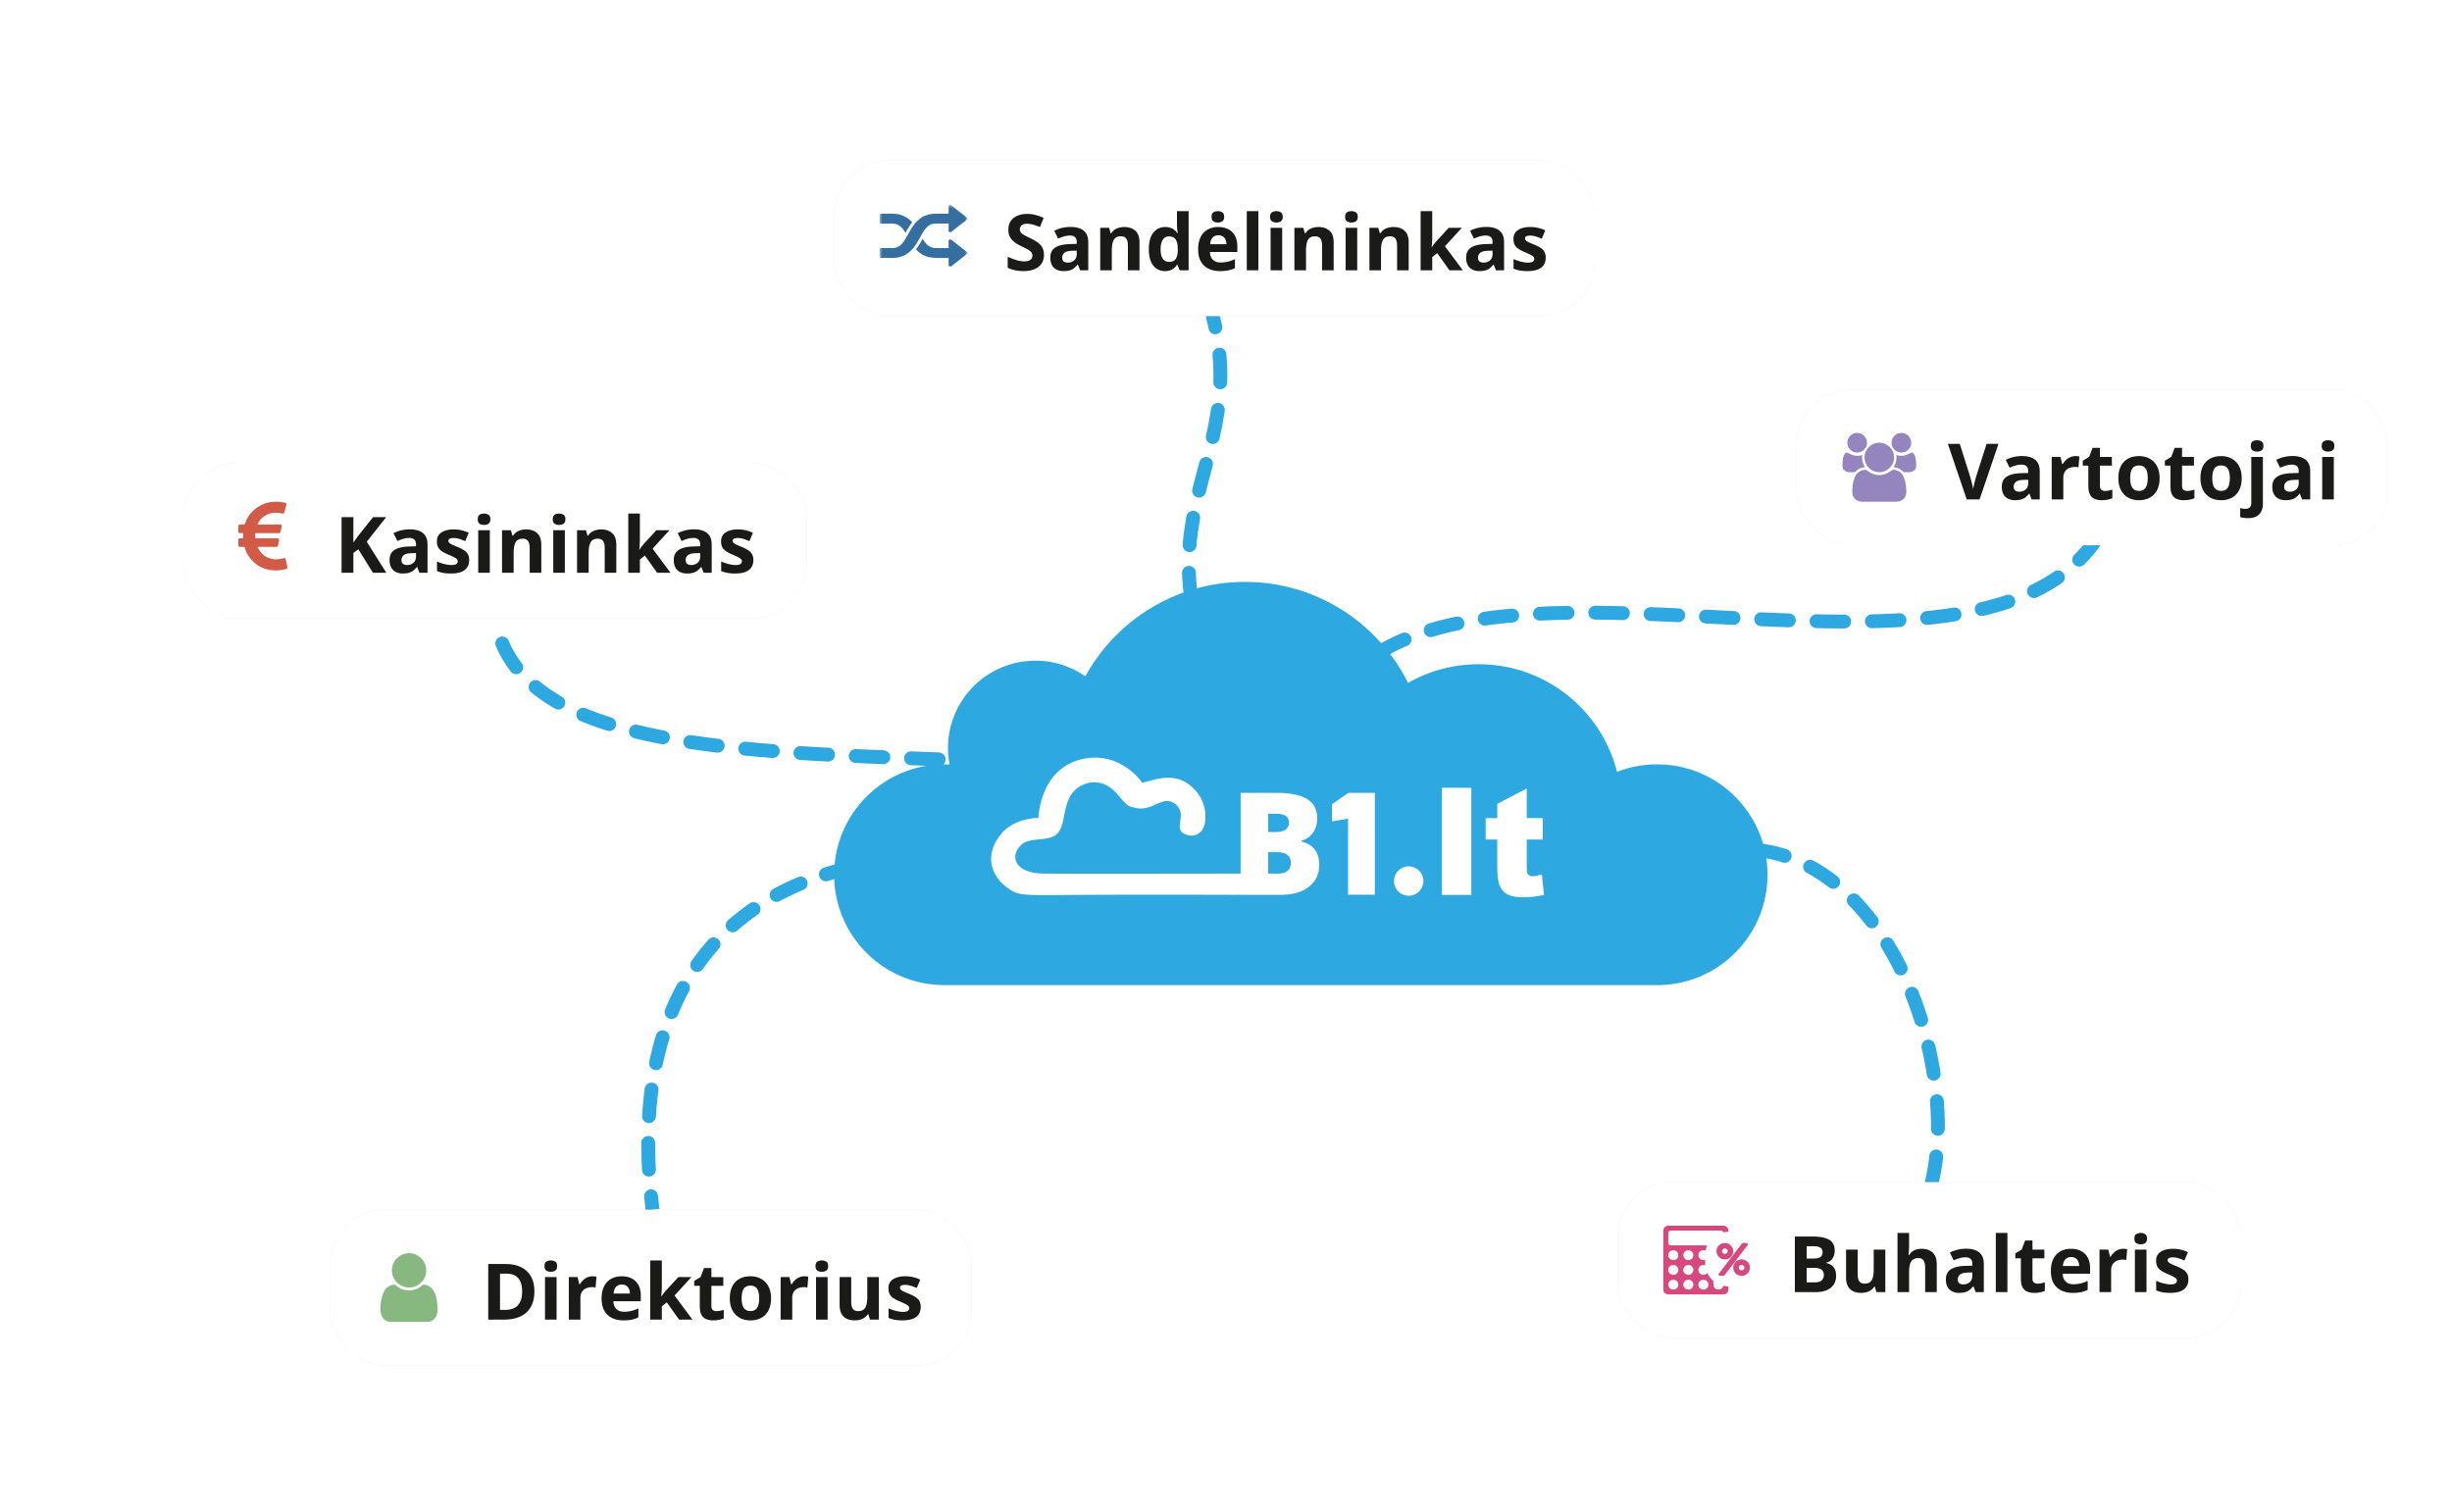 <svg width="535" height="330" fill="none" xmlns="http://www.w3.org/2000/svg"><path d="M280.124 174.5c-41.624-60-6.124-68-15.5-105.5M253 169c-58.299-7.5-138.522 3.5-145-34" stroke="#2DA8E0" stroke-width="3.021" stroke-linecap="round" stroke-dasharray="6.04 6.04"/><path d="M182.606 188.542a1.51 1.51 0 1 1 .788 2.916l-.788-2.916Zm-42.053 72.705a1.51 1.51 0 1 1 3.005-.309l-3.005.309Zm2.552-6.06a1.51 1.51 0 0 1-3.017.164l3.017-.164Zm-3.18-5.749a1.511 1.511 0 0 1 3.022 0h-3.022Zm3.192-5.741a1.51 1.51 0 1 1-3.015-.183l3.015.183Zm-2.455-6.102a1.51 1.51 0 1 1 2.996.39l-2.996-.39Zm3.948-5.252a1.51 1.51 0 1 1-2.957-.62l2.957.62Zm-1.484-6.403a1.51 1.51 0 1 1 2.892.874l-2.892-.874Zm4.795-4.487a1.51 1.51 0 1 1-2.794-1.15l2.794 1.15Zm-.225-6.566a1.51 1.51 0 0 1 2.656 1.44l-2.656-1.44Zm5.633-3.379a1.511 1.511 0 0 1-2.474-1.733l2.474 1.733Zm1.262-6.447a1.511 1.511 0 0 1 2.251 2.015l-2.251-2.015Zm6.268-1.964a1.51 1.51 0 0 1-1.995-2.269l1.995 2.269Zm2.745-5.967a1.512 1.512 0 0 1 1.718 2.486l-1.718-2.486Zm6.556-.476a1.51 1.51 0 0 1-1.436-2.658l1.436 2.658Zm3.97-5.233a1.511 1.511 0 0 1 1.163 2.789l-1.163-2.789Zm6.52.838a1.51 1.51 0 1 1-.907-2.882l.907 2.882Zm-39.761 71.929c-.124-.988-.236-1.968-.336-2.941l3.005-.309c.098.95.207 1.908.328 2.874l-2.997.376Zm-.801-8.837a110.125 110.125 0 0 1-.163-5.913h3.022c0 1.878.052 3.795.158 5.749l-3.017.164Zm.014-11.837c.122-2.018.309-3.991.56-5.919l2.996.39a83.519 83.519 0 0 0-.541 5.712l-3.015-.183Zm1.551-11.791a68.742 68.742 0 0 1 1.473-5.783l2.892.874a65.68 65.68 0 0 0-1.408 5.529l-2.957-.62Zm3.474-11.42a56.327 56.327 0 0 1 2.569-5.416l2.656 1.44a53.515 53.515 0 0 0-2.431 5.126l-2.794-1.15Zm5.728-10.528a50.558 50.558 0 0 1 3.736-4.714l2.251 2.015a47.592 47.592 0 0 0-3.513 4.432l-2.474-1.733Zm8.009-8.947a51.594 51.594 0 0 1 4.74-3.698l1.718 2.486a48.498 48.498 0 0 0-4.463 3.481l-1.995-2.269Zm9.86-6.832a59.533 59.533 0 0 1 5.406-2.575l1.163 2.789a56.47 56.47 0 0 0-5.133 2.444l-1.436-2.658Zm11.019-4.619a71.755 71.755 0 0 1 2.863-.835l.788 2.916c-.931.252-1.846.519-2.744.801l-.907-2.882Z" fill="#2DA8E0"/><path d="M457.5 117.5c-31 46-163.5-19-173.5 52m99.5 16c29.5 3.5 44 47.5 38 72.5" stroke="#2DA8E0" stroke-width="3.021" stroke-linecap="round" stroke-dasharray="6.04 6.04"/><g filter="url(#banner_darbo_sritys_lt_fr__a)"><rect x="353" y="258" width="136" height="34" rx="12" fill="#474747" fill-opacity=".13"/></g><rect x="353" y="258" width="136" height="34" rx="12" fill="#fff"/><path d="m377.112 275.019.002 6.426a1.057 1.057 0 0 1-.221.638 1.096 1.096 0 0 1-.72.414 24206.445 24206.445 0 0 0-12.174.003 1.045 1.045 0 0 1-.756-.307 1.062 1.062 0 0 1-.333-.799v-12.772a1.134 1.134 0 0 1 .315-.79.937.937 0 0 1 .4-.256c.145-.05.297-.075.45-.076h11.891a1.2 1.2 0 0 1 .524.113c.274.129.455.342.569.612.04.105.058.217.053.329v6.465Zm-7.094-6.444h-5.359c-.054 0-.108-.004-.161 0a.511.511 0 0 0-.4.23.586.586 0 0 0-.094.337c.005.668.002 1.336.002 2.003a1.406 1.406 0 0 0 0 .159.499.499 0 0 0 .221.38.717.717 0 0 0 .416.112c2.818-.001 5.635-.001 8.453 0h2.305a.65.65 0 0 0 .311-.063c.166-.086.302-.199.307-.405.002-.086.017-.171.017-.257v-1.824a1.558 1.558 0 0 0-.021-.237.563.563 0 0 0-.438-.434 1.576 1.576 0 0 0-.182-.002l-5.377.001Zm3.827 10.188c0 .489-.003.978 0 1.466 0 .231.016.455.145.667.224.366.543.552.978.537a1.013 1.013 0 0 0 .854-.439.942.942 0 0 0 .189-.411c.016-.118.024-.237.024-.355.002-.984.002-1.968 0-2.952a1.434 1.434 0 0 0-.042-.391 1.07 1.07 0 0 0-.244-.448 1.103 1.103 0 0 0-.427-.288c-.201-.08-.411-.071-.615-.044a.916.916 0 0 0-.4.174 1.087 1.087 0 0 0-.439.661 1.623 1.623 0 0 0-.023.355c-.002.491 0 .98 0 1.468Zm-8.733-5.896c-.597-.053-1.133.534-1.111 1.059.004.271.106.532.289.735.213.238.498.318.801.362.288-.041.568-.103.777-.324.204-.204.321-.477.328-.763.012-.575-.559-1.109-1.084-1.069Zm2.176 1.022c-.004.448.188.741.521.963.169.113.367.118.552.17.019.004.04.004.06 0 .098-.021.197-.036.295-.065.22-.065.41-.202.54-.388.231-.322.279-.659.143-1.025a1.06 1.06 0 0 0-.273-.383c-.272-.267-.606-.343-.964-.282-.348.06-.603.272-.769.579a.784.784 0 0 0-.105.431Zm4.348-1.023c-.593-.042-1.114.572-1.062 1.033-.029.343.119.604.365.838.211.198.47.236.732.284.18-.047.372-.052.536-.155.16-.096.294-.228.391-.386.095-.161.165-.34.158-.522-.011-.293-.094-.566-.326-.78a1.08 1.08 0 0 0-.794-.312Zm-6.542 3.229c-.572-.058-1.115.503-1.092 1.045.008.189.037.367.133.527.083.144.196.268.331.366.19.133.408.159.62.211.166-.051.348-.038.503-.124a1.132 1.132 0 0 0 .606-.958c.015-.55-.518-1.129-1.101-1.067Zm3.28 5.343a1.073 1.073 0 0 0 1.099-1.056 1.06 1.06 0 0 0-1.094-1.081 1.08 1.08 0 0 0-1.096 1.034 1.082 1.082 0 0 0 1.091 1.103Zm5.476-7.509a.992.992 0 0 0 .285.728c.218.236.496.323.8.366.275-.042.541-.1.748-.303a1.06 1.06 0 0 0 .098-1.473 1.1 1.1 0 0 0-.697-.378c-.74-.083-1.24.48-1.234 1.06Zm-6.558 3.241c-.031.186.048.366.149.537.101.172.26.294.435.4.157.095.338.073.499.135.172-.052.357-.045.519-.139a1.14 1.14 0 0 0 .415-.392c.107-.167.166-.361.168-.559 0-.579-.525-1.108-1.088-1.058-.62-.054-1.153.539-1.097 1.076Zm-2.199 4.268c.656.022 1.105-.567 1.101-1.051a1.07 1.07 0 0 0-1.106-1.086 1.067 1.067 0 0 0-1.087 1.06 1.083 1.083 0 0 0 1.092 1.077Zm6.565 0a1.064 1.064 0 0 0 1.096-1.075c-.013-.604-.467-1.057-1.096-1.06-.643-.003-1.153.53-1.083 1.139-.015.441.422 1.01 1.083.994v.002Zm0-5.342c-.624-.045-1.138.552-1.083 1.047-.023.213.045.401.157.579.086.125.194.235.318.324.175.14.394.148.6.198.287-.041.562-.106.777-.323a1.055 1.055 0 0 0 .327-.779 1.012 1.012 0 0 0-.379-.794 1 1 0 0 0-.718-.254l.001.002Z" fill="#D6487E"/><path d="M372.048 273.87a5.021 5.021 0 1 1 10.043 0v1.837a5.021 5.021 0 0 1-10.043 0v-1.837Z" fill="#fff"/><path d="M375.662 278.43h-.394a.293.293 0 0 1-.274-.19.264.264 0 0 1 .038-.268c.078-.107.164-.208.244-.313.099-.128.195-.257.293-.386l.253-.333c.106-.14.211-.281.319-.421l.324-.419.306-.402.322-.419.24-.316.256-.331.233-.306.328-.43.307-.402.314-.411.249-.324.262-.339.227-.298.253-.333c.082-.108.162-.218.246-.324a.991.991 0 0 1 .123-.128.226.226 0 0 1 .153-.056c.258 0 .518-.003.777 0 .15.002.296.144.299.29a.264.264 0 0 1-.049.166l-.147.194-.385.508c-.082.108-.168.214-.251.321l-.226.299-.245.325-.25.322c-.083.107-.169.221-.253.332-.109.143-.215.288-.325.43-.129.169-.262.336-.393.504-.076.099-.15.2-.225.299l-.246.324-.243.314c-.081.105-.163.217-.245.325-.112.149-.225.299-.339.446-.13.169-.264.335-.394.504-.078.101-.151.207-.229.309-.078.103-.162.209-.243.313l-.247.325c-.053.069-.101.145-.16.209a.255.255 0 0 1-.198.091l-.405-.001Zm2.495-5.372v.104a1.36 1.36 0 0 1-.082.472 1.732 1.732 0 0 1-.548.788 1.924 1.924 0 0 1-.368.25 1.549 1.549 0 0 1-.673.178 5.53 5.53 0 0 1-.288 0 1.61 1.61 0 0 1-.693-.189 1.433 1.433 0 0 1-.322-.217l-.103-.084a.365.365 0 0 1-.043-.035 2.257 2.257 0 0 1-.346-.485 1.656 1.656 0 0 1-.138-.403c-.018-.089-.04-.179-.03-.272a1.153 1.153 0 0 0 0-.144 1.573 1.573 0 0 1 .18-.739c.111-.226.269-.425.466-.584a1.71 1.71 0 0 1 .765-.37c.154-.029.309-.058.467-.048.063.005.125.021.187.025a1.668 1.668 0 0 1 .848.34c.154.117.289.256.401.411.144.192.243.413.29.647.028.124.043.253.03.355Zm-1.817-.578c-.282-.033-.632.279-.6.589-.024.319.285.611.606.602.305-.008.597-.227.604-.596a.59.59 0 0 0-.61-.595Zm3.651 5.951h-.101a1.453 1.453 0 0 1-.514-.094 1.59 1.59 0 0 1-.547-.314c-.032-.025-.063-.052-.094-.078a.47.47 0 0 1-.043-.035c-.179-.199-.34-.41-.424-.667a2.368 2.368 0 0 1-.07-.263 1.595 1.595 0 0 1-.022-.317c0-.108-.014-.22.024-.327.032-.269.148-.502.304-.72.074-.103.168-.186.256-.276a1.725 1.725 0 0 1 1.191-.473c.034.002.068 0 .101 0 .269.004.533.069.772.191.21.107.396.252.55.429.195.217.33.481.392.765a2.14 2.14 0 0 1 .046.567c-.034.131-.044.265-.089.395a1.834 1.834 0 0 1-.235.46c-.14.195-.317.362-.521.492a1.703 1.703 0 0 1-.976.265Zm.002-2.373a1.632 1.632 0 0 0-.155.017.622.622 0 0 0-.355.251c-.072.094-.086.207-.108.317a.163.163 0 0 0 .006.054c.004.022.011.043.015.064.035.216.178.347.363.444.104.025.204.052.316.034a.606.606 0 0 0 .485-.374c.036-.08.03-.164.032-.248a.506.506 0 0 0-.176-.39c-.114-.108-.251-.184-.423-.169Z" fill="#D6487E"/><path d="M391.618 269.864h3.777c1.615 0 2.838.227 3.668.681.831.454 1.246 1.251 1.246 2.391 0 .459-.075.874-.225 1.245-.143.37-.354.675-.63.913a2.093 2.093 0 0 1-1.013.465v.083c.404.083.769.226 1.096.431.326.199.586.493.78.88.199.382.299.891.299 1.527 0 .736-.18 1.367-.54 1.893-.36.526-.874.93-1.544 1.212-.664.277-1.455.415-2.374.415h-4.54v-12.136Zm2.573 4.806h1.494c.747 0 1.265-.116 1.552-.348.288-.238.432-.587.432-1.046 0-.465-.172-.797-.515-.996-.337-.205-.874-.307-1.61-.307h-1.353v2.697Zm0 2.042v3.163h1.677c.774 0 1.314-.149 1.618-.448.305-.299.457-.7.457-1.204 0-.299-.067-.562-.199-.788-.133-.227-.357-.404-.673-.532-.31-.127-.738-.191-1.286-.191h-1.594Zm17.166-3.992V282h-1.942l-.341-1.187h-.133a2.55 2.55 0 0 1-.747.772 3.246 3.246 0 0 1-.987.44 4.42 4.42 0 0 1-1.121.141c-.664 0-1.242-.116-1.735-.349a2.59 2.59 0 0 1-1.154-1.104c-.271-.498-.406-1.145-.406-1.942v-6.051h2.531v5.42c0 .664.119 1.165.357 1.503.238.337.617.506 1.137.506.515 0 .919-.116 1.212-.349.294-.238.498-.584.615-1.037.121-.46.182-1.019.182-1.677v-4.366h2.532Zm5.188-3.636v2.631c0 .46-.017.897-.05 1.312-.028.415-.05.708-.066.88h.133c.199-.321.434-.581.705-.781a2.91 2.91 0 0 1 .913-.439 3.878 3.878 0 0 1 1.071-.142c.67 0 1.253.119 1.751.357.498.233.886.601 1.163 1.104.276.498.415 1.146.415 1.943V282h-2.532v-5.42c0-.664-.122-1.165-.365-1.503-.244-.337-.62-.506-1.129-.506s-.911.119-1.204.357c-.293.232-.501.578-.622 1.037-.122.454-.183 1.01-.183 1.669V282h-2.532v-12.916h2.532Zm12.443 3.445c1.245 0 2.2.271 2.864.813.664.543.996 1.367.996 2.474V282h-1.768l-.49-1.262h-.067a4.7 4.7 0 0 1-.813.814c-.277.21-.595.365-.955.465-.359.099-.797.149-1.311.149a3.37 3.37 0 0 1-1.478-.315 2.358 2.358 0 0 1-1.021-.963c-.249-.437-.373-.991-.373-1.66 0-.985.346-1.71 1.037-2.175.692-.471 1.73-.731 3.113-.781l1.611-.049v-.407c0-.487-.128-.844-.382-1.071-.255-.227-.609-.34-1.063-.34-.448 0-.888.063-1.32.191-.431.127-.863.287-1.295.481l-.838-1.71a7.188 7.188 0 0 1 1.652-.614 8.035 8.035 0 0 1 1.901-.224Zm1.345 5.171-.98.033c-.819.023-1.389.169-1.71.44-.315.271-.473.628-.473 1.071 0 .388.113.664.34.83.227.161.523.241.888.241.543 0 .999-.161 1.37-.482.376-.32.565-.777.565-1.369v-.764Zm7.661 4.3h-2.532v-12.916h2.532V282Zm6.574-1.851c.277 0 .545-.028.806-.083.265-.055.528-.125.788-.208v1.885a4.697 4.697 0 0 1-1.013.299 6.431 6.431 0 0 1-1.311.124 3.993 3.993 0 0 1-1.494-.266c-.437-.182-.783-.495-1.038-.938-.249-.448-.373-1.07-.373-1.867v-4.474h-1.212v-1.071l1.394-.847.731-1.959h1.618v1.976h2.598v1.901h-2.598v4.474c0 .354.1.62.299.797.205.171.473.257.805.257Zm7.305-7.604c.858 0 1.597.166 2.216.498.62.327 1.099.803 1.436 1.428.338.626.507 1.389.507 2.291v1.229h-5.985c.028.714.241 1.275.639 1.685.404.404.963.606 1.677.606.592 0 1.134-.061 1.627-.183a8.27 8.27 0 0 0 1.519-.548v1.959c-.46.227-.941.393-1.445.498-.498.105-1.104.158-1.817.158-.93 0-1.755-.172-2.474-.515a3.84 3.84 0 0 1-1.685-1.568c-.404-.703-.606-1.589-.606-2.657 0-1.084.183-1.986.548-2.706.371-.725.885-1.267 1.544-1.627.658-.365 1.425-.548 2.299-.548Zm.017 1.802c-.493 0-.902.157-1.229.473-.321.315-.506.811-.556 1.486h3.553a2.51 2.51 0 0 0-.208-1.005 1.561 1.561 0 0 0-.581-.697c-.254-.172-.581-.257-.979-.257Zm11.38-1.802c.127 0 .274.009.44.025.172.011.31.028.415.05l-.191 2.374a1.514 1.514 0 0 0-.357-.058 3.486 3.486 0 0 0-1.345.1 2.33 2.33 0 0 0-.821.406 1.903 1.903 0 0 0-.581.731c-.139.299-.208.667-.208 1.104V282h-2.532v-9.28h1.918l.373 1.56h.125c.182-.315.409-.603.681-.863.276-.266.589-.476.938-.631a2.75 2.75 0 0 1 1.145-.241Zm5.072.175V282h-2.532v-9.28h2.532Zm-1.262-3.636c.376 0 .7.089.971.266.271.171.407.495.407.971 0 .47-.136.797-.407.979-.271.177-.595.266-.971.266-.382 0-.708-.089-.979-.266-.266-.182-.399-.509-.399-.979 0-.476.133-.8.399-.971.271-.177.597-.266.979-.266Zm10.401 10.16c0 .631-.149 1.165-.448 1.602-.294.432-.734.761-1.32.988-.587.221-1.317.332-2.192.332a9.646 9.646 0 0 1-1.668-.124 6.942 6.942 0 0 1-1.395-.416v-2.091c.504.227 1.044.415 1.619.564.581.144 1.09.216 1.527.216.493 0 .844-.072 1.055-.216.216-.149.323-.343.323-.581a.691.691 0 0 0-.132-.415c-.083-.127-.266-.268-.548-.423-.282-.161-.725-.368-1.328-.623a8.727 8.727 0 0 1-1.436-.739c-.371-.249-.648-.542-.83-.88-.178-.343-.266-.777-.266-1.303 0-.857.332-1.502.996-1.934.67-.437 1.563-.656 2.681-.656.576 0 1.124.059 1.644.175a7.99 7.99 0 0 1 1.618.556l-.763 1.826c-.46-.199-.894-.362-1.304-.49a4.099 4.099 0 0 0-1.236-.191c-.371 0-.651.05-.839.15a.486.486 0 0 0-.282.456c0 .15.047.283.141.399.1.116.288.246.565.39.282.138.694.318 1.236.539a9.55 9.55 0 0 1 1.37.681c.387.233.686.523.897.872.21.343.315.788.315 1.336Z" fill="#1A1A18"/><g filter="url(#banner_darbo_sritys_lt_fr__b)"><rect x="40" y="101" width="136" height="34" rx="12" fill="#474747" fill-opacity=".13"/></g><rect x="40" y="101" width="136" height="34" rx="12" fill="#fff"/><path d="M53.353 114.474c.147-.345.277-.682.432-1.006.134-.28.28-.559.45-.818a6.834 6.834 0 0 1 1.145-1.316 6.672 6.672 0 0 1 1.186-.867c.33-.184.674-.34 1.02-.492.215-.095.445-.163.67-.236.103-.032.21-.047.316-.068.184-.035.367-.081.553-.099.35-.034.7-.063 1.051-.071.287-.007.574.015.861.034.185.013.37.037.553.069.211.036.421.081.63.131.193.047.342.25.26.469-.053.14-.077.29-.115.436l-.107.395-.157.573c-.025.094-.048.19-.081.281-.062.174-.252.252-.433.188a1.312 1.312 0 0 0-.184-.052 6.934 6.934 0 0 0-1.738-.095c-.218.016-.432.079-.65.116a2.928 2.928 0 0 0-.807.291 5.263 5.263 0 0 0-.59.356 3.621 3.621 0 0 0-.73.643 4.102 4.102 0 0 0-.697 1.104c-.003.007-.009.013-.025.035h.104c1.61 0 3.221.001 4.832-.002.164 0 .28.057.337.207.025.063.03.14.02.207-.035.206-.08.41-.122.614-.038.184-.082.366-.117.55-.038.203-.139.295-.343.301-.084.003-.168.002-.252.002h-4.791c-.13 0-.134 0-.135.134 0 .291 0 .583.002.875.001.113.004.113.114.113 1.564 0 3.129-.001 4.693.003.084 0 .174.033.252.07.095.045.14.14.132.243-.012.137-.04.273-.064.408a9.727 9.727 0 0 1-.087.412c-.041.186-.077.374-.134.556-.034.104-.13.163-.239.183-.05.009-.102.008-.154.008h-4.003c.084.176.156.345.243.507.158.295.36.561.582.81.294.332.635.609 1.024.819.234.126.474.243.722.338.189.072.394.1.59.15.329.082.664.097 1 .084.232-.009.464-.031.695-.064.196-.028.388-.079.582-.122.094-.02.185-.051.279-.068.189-.034.371.058.415.279.053.273.122.543.181.816.054.243.105.487.157.731.014.063.025.127.033.191.018.133-.12.301-.265.33-.144.028-.283.084-.425.125a1.4 1.4 0 0 1-.18.041c-.25.037-.5.07-.75.109-.4.063-.802.078-1.205.054a11.68 11.68 0 0 1-.793-.066 5.764 5.764 0 0 1-.621-.122c-.262-.063-.526-.123-.778-.217-.314-.118-.62-.262-.924-.408a4.895 4.895 0 0 1-.882-.557 9.296 9.296 0 0 1-.766-.676 7.595 7.595 0 0 1-.552-.619 5.81 5.81 0 0 1-.574-.873 8.545 8.545 0 0 1-.465-1.019 5.458 5.458 0 0 1-.17-.516c-.015-.056-.045-.057-.087-.057-.299 0-.597-.001-.895.001-.134.001-.252-.036-.318-.16a.467.467 0 0 1-.06-.206c-.005-.382-.002-.764-.002-1.146a.37.37 0 0 1 .376-.373c.195.002.39-.003.586.001.065.001.088-.016.088-.087-.003-.319-.001-.638.002-.957.001-.06-.015-.082-.077-.081-.209.003-.418.002-.626 0-.129-.001-.241-.042-.3-.165a.483.483 0 0 1-.047-.196 47.379 47.379 0 0 1 0-1.162c.002-.14.048-.265.188-.33a.221.221 0 0 1 .09-.021l.985-.004h.09l-.004.001Z" fill="#D15B47"/><path d="M84.29 125h-2.923l-3.179-5.113-1.087.78V125h-2.574v-12.136h2.574v5.553c.171-.237.34-.475.506-.713.166-.238.335-.476.506-.714l3.287-4.126h2.856l-4.234 5.371L84.29 125Zm5.129-9.471c1.245 0 2.2.271 2.864.813.664.543.996 1.367.996 2.474V125H91.51l-.49-1.262h-.066a4.733 4.733 0 0 1-.814.814c-.277.21-.595.365-.955.465-.36.099-.796.149-1.311.149-.548 0-1.04-.105-1.478-.315a2.354 2.354 0 0 1-1.02-.963c-.25-.437-.374-.991-.374-1.66 0-.985.346-1.71 1.037-2.175.692-.471 1.73-.731 3.113-.781l1.61-.049v-.407c0-.487-.127-.844-.381-1.071-.255-.227-.609-.34-1.063-.34-.448 0-.888.063-1.32.191-.431.127-.863.287-1.294.481l-.839-1.71a7.182 7.182 0 0 1 1.652-.614 8.035 8.035 0 0 1 1.9-.224Zm1.345 5.171-.98.033c-.819.023-1.389.169-1.71.44-.315.271-.473.628-.473 1.071 0 .388.114.664.34.83.227.161.523.241.889.241.542 0 .999-.161 1.37-.482.376-.32.564-.777.564-1.369v-.764Zm11.604 1.544c0 .631-.149 1.165-.448 1.602-.293.432-.733.761-1.32.988-.586.221-1.317.332-2.191.332a9.647 9.647 0 0 1-1.669-.124 6.92 6.92 0 0 1-1.394-.416v-2.091c.503.227 1.043.415 1.618.564.581.144 1.09.216 1.528.216.492 0 .844-.072 1.054-.216.216-.149.324-.343.324-.581a.688.688 0 0 0-.133-.415c-.083-.127-.266-.268-.548-.423-.282-.161-.725-.368-1.328-.623a8.74 8.74 0 0 1-1.436-.739 2.497 2.497 0 0 1-.83-.88c-.177-.343-.266-.777-.266-1.303 0-.857.332-1.502.996-1.934.67-.437 1.563-.656 2.681-.656.576 0 1.124.059 1.644.175a7.997 7.997 0 0 1 1.619.556l-.764 1.826a13.211 13.211 0 0 0-1.303-.49 4.105 4.105 0 0 0-1.237-.191c-.37 0-.65.05-.839.15a.486.486 0 0 0-.282.456c0 .15.047.283.141.399.1.116.288.246.565.39.282.138.694.318 1.237.539.525.216.982.443 1.369.681.388.233.686.523.897.872.21.343.315.788.315 1.336Zm4.507-6.524V125h-2.531v-9.28h2.531Zm-1.261-3.636c.376 0 .7.089.971.266.271.171.407.495.407.971 0 .47-.136.797-.407.979-.271.177-.595.266-.971.266-.382 0-.709-.089-.98-.266-.265-.182-.398-.509-.398-.979 0-.476.133-.8.398-.971.271-.177.598-.266.98-.266Zm9.197 3.461c.991 0 1.787.272 2.391.814.603.537.904 1.4.904 2.59V125h-2.531v-5.42c0-.664-.122-1.165-.366-1.503-.237-.337-.614-.506-1.128-.506-.775 0-1.304.263-1.586.788-.282.526-.423 1.284-.423 2.275V125h-2.532v-9.28h1.934l.34 1.187h.142a2.57 2.57 0 0 1 .738-.781 3.25 3.25 0 0 1 .988-.439 4.467 4.467 0 0 1 1.129-.142Zm8.434.175V125h-2.532v-9.28h2.532Zm-1.262-3.636c.376 0 .7.089.971.266.271.171.407.495.407.971 0 .47-.136.797-.407.979-.271.177-.595.266-.971.266-.382 0-.708-.089-.98-.266-.265-.182-.398-.509-.398-.979 0-.476.133-.8.398-.971.272-.177.598-.266.98-.266Zm9.197 3.461c.991 0 1.788.272 2.391.814.603.537.905 1.4.905 2.59V125h-2.532v-5.42c0-.664-.122-1.165-.365-1.503-.238-.337-.615-.506-1.129-.506-.775 0-1.304.263-1.586.788-.282.526-.423 1.284-.423 2.275V125h-2.532v-9.28h1.934l.341 1.187h.141a2.57 2.57 0 0 1 .738-.781 3.26 3.26 0 0 1 .988-.439 4.473 4.473 0 0 1 1.129-.142Zm8.434-3.461v5.777c0 .349-.014.698-.042 1.046-.027.349-.058.697-.091 1.046h.033c.172-.243.346-.484.523-.722.183-.238.376-.468.581-.689l2.598-2.822h2.856l-3.686 4.026 3.91 5.254h-2.922l-2.673-3.76-1.087.871V125h-2.532v-12.916h2.532Zm11.812 3.445c1.245 0 2.199.271 2.864.813.664.543.996 1.367.996 2.474V125h-1.768l-.49-1.262h-.067a4.7 4.7 0 0 1-.813.814c-.277.21-.595.365-.955.465-.359.099-.797.149-1.311.149a3.37 3.37 0 0 1-1.478-.315 2.358 2.358 0 0 1-1.021-.963c-.249-.437-.373-.991-.373-1.66 0-.985.346-1.71 1.037-2.175.692-.471 1.73-.731 3.113-.781l1.611-.049v-.407c0-.487-.128-.844-.382-1.071-.255-.227-.609-.34-1.063-.34-.448 0-.888.063-1.32.191-.431.127-.863.287-1.295.481l-.838-1.71a7.188 7.188 0 0 1 1.652-.614 8.035 8.035 0 0 1 1.901-.224Zm1.345 5.171-.98.033c-.819.023-1.389.169-1.71.44-.315.271-.473.628-.473 1.071 0 .388.113.664.34.83.227.161.523.241.888.241.543 0 .999-.161 1.37-.482.376-.32.565-.777.565-1.369v-.764Zm11.604 1.544c0 .631-.149 1.165-.448 1.602-.294.432-.733.761-1.32.988-.587.221-1.317.332-2.191.332a9.65 9.65 0 0 1-1.669-.124 6.914 6.914 0 0 1-1.394-.416v-2.091c.503.227 1.043.415 1.618.564.581.144 1.09.216 1.528.216.492 0 .843-.072 1.054-.216.216-.149.323-.343.323-.581a.691.691 0 0 0-.132-.415c-.083-.127-.266-.268-.548-.423-.282-.161-.725-.368-1.328-.623a8.727 8.727 0 0 1-1.436-.739c-.371-.249-.648-.542-.83-.88-.178-.343-.266-.777-.266-1.303 0-.857.332-1.502.996-1.934.67-.437 1.563-.656 2.681-.656.576 0 1.124.059 1.644.175a7.99 7.99 0 0 1 1.618.556l-.763 1.826c-.46-.199-.894-.362-1.304-.49a4.094 4.094 0 0 0-1.236-.191c-.371 0-.651.05-.839.15a.486.486 0 0 0-.282.456c0 .15.047.283.141.399.1.116.288.246.565.39.282.138.694.318 1.236.539a9.55 9.55 0 0 1 1.37.681c.387.233.686.523.897.872.21.343.315.788.315 1.336Z" fill="#1A1A18"/><g filter="url(#banner_darbo_sritys_lt_fr__c)"><rect x="72" y="264" width="140" height="34" rx="12" fill="#474747" fill-opacity=".13"/></g><rect x="72" y="264" width="140" height="34" rx="12" fill="#fff"/><path d="M86.193 280.372c.33.318.704.588 1.109.803.33.178.688.297 1.058.352.15.02.3.056.45.081.053.008.106.012.16.012h.254a3.96 3.96 0 0 0 .888-.089 4.22 4.22 0 0 0 .809-.234 3.96 3.96 0 0 0 .854-.489c.096-.073.19-.155.283-.234.012-.009.022-.021.033-.032.162-.15.337-.221.565-.141.113.041.24.036.358.066.348.096.67.265.947.495.511.409.798.963 1.021 1.555.145.379.234.77.322 1.165.032.141.019.293.061.429.076.241.008.491.085.728.01.06.013.122.007.184.007.268-.022.538.035.804a.052.052 0 0 1 0 .023c-.06.208-.03.425-.065.638-.053.3-.156.589-.306.855-.136.257-.32.486-.543.673a1.969 1.969 0 0 1-.436.294 1.85 1.85 0 0 1-.526.139c-.613.085-1.227.037-1.84.04-2.131.007-4.262.002-6.393 0-.137 0-.273.005-.41-.037-.114-.036-.24-.012-.36-.049a1.535 1.535 0 0 1-.568-.282 2.659 2.659 0 0 1-.232-.188 2.757 2.757 0 0 1-.626-1.007 3.483 3.483 0 0 1-.182-1.312c.016-.306.053-.612.044-.92.073-.197.006-.416.094-.61 0-.201.052-.393.096-.586.053-.223.1-.446.168-.665a6.16 6.16 0 0 1 .263-.705c.176-.395.396-.761.722-1.054.352-.318.753-.551 1.223-.647.127-.026.256-.043.385-.059.064-.002.129-.001.193.004Z" fill="#87B87F"/><path d="M85.507 277.137a3.66 3.66 0 0 1 .703-2.063 4.33 4.33 0 0 1 .414-.463c.18-.189.38-.357.598-.501.3-.198.63-.352.975-.455.227-.065.457-.123.698-.113a.949.949 0 0 0 .16-.022c.06-.012.12-.019.182-.02.206.014.413.03.617.057.136.022.27.051.401.088.453.115.851.337 1.227.609.229.169.437.364.62.581.385.454.674.966.794 1.557a4.368 4.368 0 0 1 .074 1.204 3.651 3.651 0 0 1-.21.978c-.127.358-.331.673-.553.973-.09.123-.211.223-.315.337-.425.464-.958.758-1.547.954a1.857 1.857 0 0 1-.63.114.657.657 0 0 0-.16.02 1.292 1.292 0 0 1-.593 0 .778.778 0 0 0-.159-.022c-.359-.008-.69-.12-1.016-.259a3.291 3.291 0 0 1-.732-.42 4.406 4.406 0 0 1-.558-.511 3.675 3.675 0 0 1-.414-.518 3.543 3.543 0 0 1-.473-1.135 4.106 4.106 0 0 1-.103-.97Z" fill="#87B87F"/><path d="M116.596 281.816c0 1.367-.263 2.51-.788 3.428-.521.913-1.276 1.602-2.266 2.067-.991.459-2.184.689-3.578.689h-3.437v-12.136h3.81c1.273 0 2.377.227 3.312.681a4.906 4.906 0 0 1 2.175 2c.515.88.772 1.97.772 3.271Zm-2.673.066c0-.896-.132-1.632-.398-2.208-.26-.581-.648-1.01-1.162-1.286-.509-.277-1.14-.415-1.893-.415h-1.369v7.902h1.104c1.256 0 2.188-.335 2.797-1.004.614-.67.921-1.666.921-2.989Zm7.521-3.162V288h-2.532v-9.28h2.532Zm-1.262-3.636c.376 0 .7.089.971.266.271.171.407.495.407.971 0 .47-.136.797-.407.979-.271.177-.595.266-.971.266-.382 0-.708-.089-.979-.266-.266-.182-.399-.509-.399-.979 0-.476.133-.8.399-.971.271-.177.597-.266.979-.266Zm9.106 3.461c.127 0 .274.009.44.025.172.011.31.028.415.05l-.191 2.374a1.514 1.514 0 0 0-.357-.058 3.486 3.486 0 0 0-1.345.1 2.33 2.33 0 0 0-.821.406 1.912 1.912 0 0 0-.581.731c-.139.299-.208.667-.208 1.104V288h-2.532v-9.28h1.918l.373 1.56h.125c.183-.315.409-.603.681-.863.276-.266.589-.476.938-.631a2.75 2.75 0 0 1 1.145-.241Zm6.367 0c.858 0 1.596.166 2.216.498.62.327 1.099.803 1.436 1.428.338.626.506 1.389.506 2.291v1.229h-5.984c.027.714.24 1.275.639 1.685.404.404.963.606 1.677.606.592 0 1.134-.061 1.626-.183a8.278 8.278 0 0 0 1.52-.548v1.959c-.46.227-.941.393-1.445.498-.498.105-1.104.158-1.818.158-.929 0-1.754-.172-2.473-.515a3.84 3.84 0 0 1-1.685-1.568c-.404-.703-.606-1.589-.606-2.657 0-1.084.182-1.986.548-2.706.37-.725.885-1.267 1.543-1.627.659-.365 1.425-.548 2.3-.548Zm.016 1.802c-.492 0-.902.157-1.228.473-.321.315-.506.811-.556 1.486h3.552a2.492 2.492 0 0 0-.207-1.005 1.561 1.561 0 0 0-.581-.697c-.255-.172-.581-.257-.98-.257Zm8.733-5.263v5.777c0 .349-.014.698-.042 1.046-.027.349-.058.697-.091 1.046h.033c.172-.243.346-.484.523-.722.183-.238.376-.468.581-.689l2.598-2.822h2.856l-3.686 4.026 3.91 5.254h-2.922l-2.673-3.76-1.087.871V288h-2.532v-12.916h2.532Zm11.92 11.065c.276 0 .545-.028.805-.083.266-.055.528-.125.788-.208v1.885a4.686 4.686 0 0 1-1.012.299 6.448 6.448 0 0 1-1.312.124 3.997 3.997 0 0 1-1.494-.266 2.119 2.119 0 0 1-1.037-.938c-.25-.448-.374-1.07-.374-1.867v-4.474h-1.212v-1.071l1.395-.847.73-1.959h1.619v1.976h2.598v1.901h-2.598v4.474c0 .354.099.62.299.797.204.171.473.257.805.257Zm11.911-2.806c0 .775-.105 1.461-.315 2.059a4.05 4.05 0 0 1-.905 1.519 3.821 3.821 0 0 1-1.428.93c-.553.21-1.178.315-1.876.315a4.992 4.992 0 0 1-1.801-.315 4.022 4.022 0 0 1-1.419-.93 4.318 4.318 0 0 1-.93-1.519c-.216-.598-.324-1.284-.324-2.059 0-1.029.183-1.901.548-2.614a3.755 3.755 0 0 1 1.561-1.627c.675-.371 1.48-.557 2.415-.557.869 0 1.638.186 2.308.557.675.37 1.203.913 1.585 1.627.388.713.581 1.585.581 2.614Zm-6.416 0c0 .609.066 1.121.199 1.536.133.415.34.728.623.938.282.21.65.315 1.104.315.448 0 .81-.105 1.087-.315.282-.21.487-.523.614-.938.133-.415.2-.927.2-1.536 0-.614-.067-1.123-.2-1.527-.127-.41-.332-.717-.614-.921-.282-.205-.65-.308-1.104-.308-.67 0-1.157.23-1.461.689-.299.46-.448 1.149-.448 2.067Zm13.688-4.798c.127 0 .274.009.44.025.171.011.31.028.415.05l-.191 2.374a1.514 1.514 0 0 0-.357-.058 3.486 3.486 0 0 0-1.345.1 2.344 2.344 0 0 0-.822.406 1.922 1.922 0 0 0-.581.731c-.138.299-.207.667-.207 1.104V288h-2.532v-9.28h1.918l.373 1.56h.125a3.89 3.89 0 0 1 .68-.863c.277-.266.59-.476.938-.631a2.75 2.75 0 0 1 1.146-.241Zm5.072.175V288h-2.532v-9.28h2.532Zm-1.262-3.636c.376 0 .7.089.971.266.271.171.407.495.407.971 0 .47-.136.797-.407.979-.271.177-.595.266-.971.266-.382 0-.708-.089-.98-.266-.265-.182-.398-.509-.398-.979 0-.476.133-.8.398-.971.272-.177.598-.266.98-.266Zm12.443 3.636V288h-1.943l-.34-1.187h-.133a2.55 2.55 0 0 1-.747.772 3.252 3.252 0 0 1-.988.44 4.407 4.407 0 0 1-1.12.141c-.664 0-1.243-.116-1.735-.349a2.584 2.584 0 0 1-1.154-1.104c-.271-.498-.407-1.145-.407-1.942v-6.051h2.532v5.42c0 .664.119 1.165.357 1.503.238.337.617.506 1.137.506.515 0 .919-.116 1.212-.349.293-.238.498-.584.614-1.037.122-.46.183-1.019.183-1.677v-4.366h2.532Zm9.131 6.524c0 .631-.15 1.165-.449 1.602-.293.432-.733.761-1.319.988-.587.221-1.317.332-2.192.332a9.646 9.646 0 0 1-1.668-.124 6.923 6.923 0 0 1-1.395-.416v-2.091a10.08 10.08 0 0 0 1.619.564c.581.144 1.09.216 1.527.216.493 0 .844-.072 1.054-.216.216-.149.324-.343.324-.581a.685.685 0 0 0-.133-.415c-.083-.127-.265-.268-.548-.423-.282-.161-.725-.368-1.328-.623a8.768 8.768 0 0 1-1.436-.739 2.499 2.499 0 0 1-.83-.88c-.177-.343-.265-.777-.265-1.303 0-.857.332-1.502.996-1.934.669-.437 1.563-.656 2.681-.656a7.53 7.53 0 0 1 1.643.175 7.976 7.976 0 0 1 1.619.556l-.764 1.826a13.117 13.117 0 0 0-1.303-.49 4.1 4.1 0 0 0-1.237-.191c-.37 0-.65.05-.838.15a.486.486 0 0 0-.282.456c0 .15.047.283.141.399.099.116.288.246.564.39.282.138.695.318 1.237.539.526.216.982.443 1.37.681.387.233.686.523.896.872.21.343.316.788.316 1.336Z" fill="#1A1A18"/><g filter="url(#banner_darbo_sritys_lt_fr__d)"><rect x="392" y="85" width="129" height="34" rx="12" fill="#474747" fill-opacity=".13"/></g><rect x="392" y="85" width="129" height="34" rx="12" fill="#fff"/><path d="M410.044 109.499c-1.21 0-2.419.004-3.629-.002a2.58 2.58 0 0 1-1.165-.253c-.303-.151-.566-.354-.75-.653a2.492 2.492 0 0 1-.266-.588.952.952 0 0 1-.051-.248c-.008-.276-.074-.549-.029-.826.014-.112.021-.224.021-.336.005-.124-.01-.251.034-.372a.231.231 0 0 0 .006-.079c-.005-.165.041-.323.07-.484.028-.161.061-.335.098-.501.1-.463.248-.909.487-1.322.124-.218.262-.43.439-.605.323-.321.701-.546 1.157-.632.155-.03.315-.02.467-.07a.234.234 0 0 1 .191.03c.063.037.131.063.192.102.206.13.405.265.61.396a4.06 4.06 0 0 0 1.284.535c.224.051.449.094.681.083.106-.005.211-.005.317 0a2.48 2.48 0 0 0 .719-.095 4.095 4.095 0 0 0 1.421-.661c.158-.116.33-.214.499-.315.129-.078.265-.118.414-.059.031.01.064.015.097.015.42.019.787.178 1.127.416.326.23.553.542.744.882.222.391.36.815.463 1.25.041.178.082.357.113.537.025.143.035.287.051.43a.298.298 0 0 0 .005.079c.06.146.039.299.042.45a.706.706 0 0 0 .008.138c.038.189.047.382.027.573-.02.267-.041.537-.127.795-.122.357-.314.671-.61.904a2.04 2.04 0 0 1-.868.402 4.475 4.475 0 0 1-.902.085c-1.127-.004-2.257-.001-3.387-.001Z" fill="#9585BF"/><path d="M410.024 103.053a2.993 2.993 0 0 1-.423-.036 3.176 3.176 0 0 1-.593-.132 2.99 2.99 0 0 1-.932-.5c-.144-.113-.265-.255-.396-.385a2.455 2.455 0 0 1-.334-.413c-.222-.347-.39-.713-.458-1.122a2.068 2.068 0 0 1-.034-.294.792.792 0 0 0-.026-.174.722.722 0 0 1 0-.314.683.683 0 0 0 .026-.155c.008-.455.158-.863.38-1.249.088-.153.19-.3.289-.447a.658.658 0 0 1 .08-.087c.075-.075.151-.148.224-.224.184-.191.403-.334.627-.474.259-.155.54-.269.835-.336.139-.04.283-.06.427-.06a2.452 2.452 0 0 0 .294-.024c.171.011.342.016.511.036.123.018.244.044.364.076a2.96 2.96 0 0 1 1.057.513c.206.153.394.33.56.528a3 3 0 0 1 .633 1.17c.05.176.082.358.093.542.006.117.042.233.034.353-.008.092-.018.183-.027.275a1.15 1.15 0 0 0-.012.118c.004.268-.083.518-.177.761a2.579 2.579 0 0 1-.403.718l-.121.154c-.021.025-.049.045-.068.072-.095.136-.22.241-.345.35-.38.336-.84.569-1.335.677-.242.052-.49.096-.75.083Zm3.735-3.747.638.15a.382.382 0 0 0 .078.008c.244.007.489.022.731-.004.208-.025.413-.073.611-.141.293-.099.578-.22.852-.366.083-.041.169-.077.248-.124.127-.078.248-.045.372.004a.7.7 0 0 1 .336.292c.147.235.249.495.299.767.042.212.067.427.1.64.041.282.013.567.06.847.032.19 0 .381-.026.57a1.185 1.185 0 0 1-.088.321c-.124.278-.339.462-.61.591a2.599 2.599 0 0 1-.447.147c-.181.049-.365.048-.549.047h-1.011c-.061-.06-.119-.114-.174-.17a3.026 3.026 0 0 0-.877-.631 3.28 3.28 0 0 0-.579-.193c-.178-.047-.366-.03-.545-.1-.02-.054.019-.091.045-.135a3.89 3.89 0 0 0 .429-.972 4.43 4.43 0 0 0 .142-1.127.658.658 0 0 0-.032-.253c-.017-.044-.003-.102-.003-.168Zm-7.436.001c-.021.256-.07.485-.038.714.031.228.044.454.099.68.051.217.122.428.213.631.095.207.211.405.319.609-.027.052-.08.029-.121.041a.616.616 0 0 1-.133.033 2.593 2.593 0 0 0-1.099.348c-.235.134-.45.299-.638.493-.063.067-.13.13-.2.198h-.199c-.29 0-.582-.005-.872 0a2.041 2.041 0 0 1-.901-.18c-.227-.102-.442-.236-.571-.467a.931.931 0 0 1-.128-.307c-.03-.195-.064-.388-.051-.586.012-.184.015-.369.021-.554.004-.112-.01-.225.032-.331a.228.228 0 0 0 .007-.078 3.84 3.84 0 0 1 .207-1.056c.051-.15.123-.292.214-.421a.678.678 0 0 1 .512-.295c.046 0 .09.011.13.033.142.069.282.142.423.214.31.16.638.283.976.367.158.043.32.068.483.077.185.008.369 0 .553-.006.184-.006.36-.063.539-.1l.223-.057Zm8.637-4.804c.365-.026.767.116 1.133.372.207.142.385.322.523.532.087.139.166.283.237.43.079.161.104.335.124.513.019.178.056.349-.004.523 0 .314-.117.591-.274.853a2.19 2.19 0 0 1-.956.856 1.831 1.831 0 0 1-.468.14 2.655 2.655 0 0 1-.471.033 1.907 1.907 0 0 1-1.092-.326 2.288 2.288 0 0 1-.815-.944 1.396 1.396 0 0 1-.143-.51c-.007-.116-.037-.232-.036-.352.004-.468.132-.898.423-1.266.291-.367.634-.647 1.089-.78.159-.045.388-.075.73-.074Zm-9.732.004a1.82 1.82 0 0 1 .769.124 2.24 2.24 0 0 1 1.016.84c.126.184.22.388.278.604.069.254.088.52.057.78-.028.226-.068.455-.178.662a2.581 2.581 0 0 1-.395.56c-.187.205-.41.373-.657.496a2.12 2.12 0 0 1-.993.185c-.464-.003-.862-.17-1.23-.45-.278-.212-.463-.482-.624-.777-.066-.121-.092-.258-.133-.389-.052-.16-.029-.326-.065-.487-.014-.06.019-.129.019-.194 0-.44.179-.819.437-1.157a2.09 2.09 0 0 1 1.091-.741 1.89 1.89 0 0 1 .608-.056Z" fill="#9585BF"/><path d="M436.048 96.864 431.923 109h-2.806L425 96.864h2.598l2.283 7.222a37.459 37.459 0 0 1 .456 1.751c.094.371.158.678.191.922.034-.244.092-.551.175-.922.088-.37.174-.722.257-1.054.089-.337.152-.57.191-.697l2.299-7.222h2.598Zm5.139 2.665c1.245 0 2.199.271 2.863.813.664.543.996 1.367.996 2.474V109h-1.768l-.489-1.262h-.067a4.735 4.735 0 0 1-.813.814c-.277.21-.595.365-.955.465-.36.099-.797.149-1.311.149a3.37 3.37 0 0 1-1.478-.315 2.352 2.352 0 0 1-1.021-.963c-.249-.437-.373-.991-.373-1.66 0-.985.345-1.71 1.037-2.175.692-.471 1.729-.731 3.113-.781l1.61-.049v-.407c0-.487-.127-.844-.382-1.071-.254-.227-.608-.34-1.062-.34-.448 0-.888.063-1.32.191-.432.127-.863.287-1.295.481l-.838-1.71a7.19 7.19 0 0 1 1.652-.614 8.014 8.014 0 0 1 1.901-.224Zm1.344 5.171-.979.033c-.819.023-1.389.169-1.71.44-.316.271-.473.628-.473 1.071 0 .388.113.664.34.83.227.161.523.241.888.241.542 0 .999-.161 1.37-.482.376-.32.564-.777.564-1.369v-.764Zm10.31-5.155c.127 0 .274.009.44.025.171.011.31.028.415.05l-.191 2.374a1.514 1.514 0 0 0-.357-.058 3.5 3.5 0 0 0-1.345.1 2.344 2.344 0 0 0-.822.406 1.922 1.922 0 0 0-.581.731c-.138.299-.207.667-.207 1.104V109h-2.532v-9.28h1.918l.373 1.56h.125a3.89 3.89 0 0 1 .68-.863c.277-.266.59-.476.938-.63a2.736 2.736 0 0 1 1.146-.242Zm6.45 7.604c.276 0 .545-.028.805-.083.265-.055.528-.125.788-.208v1.885a4.686 4.686 0 0 1-1.012.299 6.448 6.448 0 0 1-1.312.124 3.997 3.997 0 0 1-1.494-.266c-.437-.182-.783-.495-1.038-.938-.249-.448-.373-1.07-.373-1.867v-4.474h-1.212v-1.071l1.394-.847.731-1.959h1.619v1.976h2.598v1.901h-2.598v4.474c0 .354.099.62.298.797.205.171.473.257.806.257Zm11.911-2.806c0 .775-.105 1.461-.315 2.059a4.063 4.063 0 0 1-.905 1.519 3.821 3.821 0 0 1-1.428.93c-.553.21-1.179.315-1.876.315a4.992 4.992 0 0 1-1.801-.315 4.013 4.013 0 0 1-1.419-.93 4.318 4.318 0 0 1-.93-1.519c-.216-.598-.324-1.284-.324-2.059 0-1.029.183-1.901.548-2.614a3.753 3.753 0 0 1 1.56-1.627c.676-.371 1.481-.557 2.416-.557.869 0 1.638.186 2.308.557.675.37 1.203.913 1.585 1.627.387.713.581 1.585.581 2.614Zm-6.416 0c0 .609.066 1.121.199 1.536.133.415.34.728.622.938.283.21.651.315 1.104.315.449 0 .811-.105 1.088-.315.282-.21.487-.523.614-.938.133-.415.199-.927.199-1.536 0-.614-.066-1.123-.199-1.527-.127-.41-.332-.717-.614-.921-.282-.205-.65-.308-1.104-.308-.67 0-1.157.23-1.461.689-.299.46-.448 1.149-.448 2.067Zm12.418 2.806c.276 0 .545-.028.805-.083.265-.055.528-.125.788-.208v1.885a4.686 4.686 0 0 1-1.012.299 6.448 6.448 0 0 1-1.312.124 3.997 3.997 0 0 1-1.494-.266c-.437-.182-.783-.495-1.038-.938-.249-.448-.373-1.07-.373-1.867v-4.474h-1.212v-1.071l1.394-.847.731-1.959h1.619v1.976h2.598v1.901H476.1v4.474c0 .354.099.62.298.797.205.171.474.257.806.257Zm11.911-2.806c0 .775-.105 1.461-.315 2.059a4.063 4.063 0 0 1-.905 1.519 3.821 3.821 0 0 1-1.428.93c-.553.21-1.178.315-1.876.315a4.992 4.992 0 0 1-1.801-.315 4.022 4.022 0 0 1-1.419-.93 4.318 4.318 0 0 1-.93-1.519c-.216-.598-.324-1.284-.324-2.059 0-1.029.183-1.901.548-2.614a3.75 3.75 0 0 1 1.561-1.627c.675-.371 1.48-.557 2.415-.557.869 0 1.638.186 2.308.557.675.37 1.203.913 1.585 1.627.388.713.581 1.585.581 2.614Zm-6.416 0c0 .609.066 1.121.199 1.536.133.415.34.728.623.938.282.21.65.315 1.104.315.448 0 .81-.105 1.087-.315.282-.21.487-.523.614-.938.133-.415.199-.927.199-1.536 0-.614-.066-1.123-.199-1.527-.127-.41-.332-.717-.614-.921-.282-.205-.65-.308-1.104-.308-.67 0-1.157.23-1.461.689-.299.46-.448 1.149-.448 2.067Zm7.761 8.741c-.288 0-.587-.022-.897-.066a5.687 5.687 0 0 1-.771-.142v-1.992c.204.056.398.094.581.116.177.028.379.042.606.042.343 0 .633-.097.871-.291.238-.188.357-.561.357-1.12V99.72h2.532v10.284c0 .565-.108 1.079-.324 1.544a2.458 2.458 0 0 1-1.046 1.121c-.481.277-1.118.415-1.909.415Zm.639-15.763c0-.476.133-.8.399-.971.271-.177.597-.266.979-.266.376 0 .7.088.971.266.271.171.407.495.407.97 0 .471-.136.798-.407.98-.271.177-.595.266-.971.266-.382 0-.708-.089-.979-.266-.266-.182-.399-.509-.399-.98Zm9.106 2.208c1.245 0 2.2.271 2.864.813.664.543.996 1.367.996 2.474V109h-1.768l-.49-1.262h-.066a4.738 4.738 0 0 1-.814.814 2.8 2.8 0 0 1-.954.465c-.36.099-.797.149-1.312.149-.548 0-1.04-.105-1.477-.315a2.352 2.352 0 0 1-1.021-.963c-.249-.437-.374-.991-.374-1.66 0-.985.346-1.71 1.038-2.175.691-.471 1.729-.731 3.112-.781l1.611-.049v-.407c0-.487-.127-.844-.382-1.071-.255-.227-.609-.34-1.063-.34a4.61 4.61 0 0 0-1.319.191c-.432.127-.864.287-1.295.481l-.839-1.71a7.207 7.207 0 0 1 1.652-.614 8.014 8.014 0 0 1 1.901-.224Zm1.345 5.171-.98.033c-.819.023-1.389.169-1.71.44-.315.271-.473.628-.473 1.071 0 .388.114.664.341.83.226.161.522.241.888.241.542 0 .999-.161 1.369-.482.377-.32.565-.777.565-1.369v-.764Zm7.661-4.98V109h-2.531v-9.28h2.531Zm-1.261-3.636c.376 0 .7.088.971.266.271.171.407.495.407.97 0 .471-.136.798-.407.98-.271.177-.595.266-.971.266-.382 0-.709-.089-.98-.266-.265-.182-.398-.509-.398-.98 0-.475.133-.799.398-.97.271-.177.598-.266.98-.266Z" fill="#1A1A18"/><g filter="url(#banner_darbo_sritys_lt_fr__e)"><rect x="182" y="35" width="166" height="34" rx="12" fill="#474747" fill-opacity=".13"/></g><rect x="182" y="35" width="166" height="34" rx="12" fill="#fff"/><mask id="banner_darbo_sritys_lt_fr__f" style="mask-type:luminance" maskUnits="userSpaceOnUse" x="191" y="44" width="21" height="16"><path d="M211.091 44.5H191.91v15h19.181v-15Z" fill="#fff"/></mask><g mask="url(#banner_darbo_sritys_lt_fr__f)"><path d="M199.038 48.527c-.428.514-.916 1.275-1.466 2.285a14.94 14.94 0 0 0-.397-.607 5.377 5.377 0 0 0-.433-.531 2.652 2.652 0 0 0-.545-.474 2.776 2.776 0 0 0-.675-.292 2.983 2.983 0 0 0-.872-.122h-2.398a.382.382 0 0 1-.246-.075.231.231 0 0 1-.096-.193v-1.607a.23.23 0 0 1 .096-.192.389.389 0 0 1 .246-.076h2.398c1.784 0 3.246.629 4.388 1.884Zm12.053 6.688a.235.235 0 0 1-.097.192l-3.426 2.679a.38.38 0 0 1-.246.075.38.38 0 0 1-.241-.079c-.067-.054-.101-.116-.101-.189v-1.607c-.229 0-.532.001-.909.005-.379.003-.667.005-.867.009-.2.002-.46 0-.782-.009a10.174 10.174 0 0 1-1.445-.13 3.456 3.456 0 0 1-.674-.155 19.135 19.135 0 0 1-.621-.239 3.252 3.252 0 0 1-.631-.334 8.604 8.604 0 0 1-.589-.448 5.22 5.22 0 0 1-.599-.582c.421-.519.905-1.281 1.455-2.286.157.252.289.455.396.608.108.153.251.33.434.53.181.202.364.36.545.474.183.115.407.212.675.294.268.08.559.12.872.12h2.74v-1.607c0-.078.032-.142.096-.192a.393.393 0 0 1 .246-.076c.087 0 .172.028.257.084l3.415 2.67c.064.05.097.115.097.193Zm0-7.5a.235.235 0 0 1-.097.192l-3.426 2.679a.38.38 0 0 1-.246.075.387.387 0 0 1-.241-.079c-.067-.054-.101-.116-.101-.189v-1.607h-2.74c-.343 0-.653.043-.931.126a2.236 2.236 0 0 0-.739.377 3.737 3.737 0 0 0-.545.514 6.99 6.99 0 0 0-.482.649c-.228.346-.507.823-.835 1.432a76.36 76.36 0 0 1-.53.928c-.146.251-.339.545-.578.88a7.096 7.096 0 0 1-.685.836 7.568 7.568 0 0 1-.792.695 4.45 4.45 0 0 1-.963.574 6.26 6.26 0 0 1-1.14.352 6.567 6.567 0 0 1-1.37.137h-2.398a.381.381 0 0 1-.246-.075.231.231 0 0 1-.096-.193v-1.607a.23.23 0 0 1 .096-.192.389.389 0 0 1 .246-.076h2.398c.342 0 .653-.041.931-.125.278-.084.524-.21.739-.376.214-.168.395-.34.545-.515.15-.176.31-.392.482-.65.228-.345.507-.822.835-1.431.207-.368.384-.677.53-.93.146-.25.338-.543.578-.878a7.09 7.09 0 0 1 .685-.837c.218-.222.482-.455.792-.695a4.45 4.45 0 0 1 .963-.573c.331-.143.713-.26 1.14-.35a6.478 6.478 0 0 1 1.37-.14h2.74v-1.607c0-.078.032-.142.096-.192a.393.393 0 0 1 .246-.076c.087 0 .172.028.257.084l3.415 2.67c.064.05.097.115.097.193Z" fill="#428BCA"/><path d="M199.038 48.527c-.428.514-.916 1.275-1.466 2.285a14.94 14.94 0 0 0-.397-.607 5.377 5.377 0 0 0-.433-.531 2.652 2.652 0 0 0-.545-.474 2.776 2.776 0 0 0-.675-.292 2.983 2.983 0 0 0-.872-.122h-2.398a.382.382 0 0 1-.246-.075.231.231 0 0 1-.096-.193v-1.607a.23.23 0 0 1 .096-.192.389.389 0 0 1 .246-.076h2.398c1.784 0 3.246.629 4.388 1.884Zm12.053 6.688a.235.235 0 0 1-.097.192l-3.426 2.679a.38.38 0 0 1-.246.075.38.38 0 0 1-.241-.079c-.067-.054-.101-.116-.101-.189v-1.607c-.229 0-.532.001-.909.005-.379.003-.667.005-.867.009-.2.002-.46 0-.782-.009a10.174 10.174 0 0 1-1.445-.13 3.456 3.456 0 0 1-.674-.155 19.135 19.135 0 0 1-.621-.239 3.252 3.252 0 0 1-.631-.334 8.604 8.604 0 0 1-.589-.448 5.22 5.22 0 0 1-.599-.582c.421-.519.905-1.281 1.455-2.286.157.252.289.455.396.608.108.153.251.33.434.53.181.202.364.36.545.474.183.115.407.212.675.294.268.08.559.12.872.12h2.74v-1.607c0-.078.032-.142.096-.192a.393.393 0 0 1 .246-.076c.087 0 .172.028.257.084l3.415 2.67c.064.05.097.115.097.193Zm0-7.5a.235.235 0 0 1-.097.192l-3.426 2.679a.38.38 0 0 1-.246.075.387.387 0 0 1-.241-.079c-.067-.054-.101-.116-.101-.189v-1.607h-2.74c-.343 0-.653.043-.931.126a2.236 2.236 0 0 0-.739.377 3.737 3.737 0 0 0-.545.514 6.99 6.99 0 0 0-.482.649c-.228.346-.507.823-.835 1.432a76.36 76.36 0 0 1-.53.928c-.146.251-.339.545-.578.88a7.096 7.096 0 0 1-.685.836 7.568 7.568 0 0 1-.792.695 4.45 4.45 0 0 1-.963.574 6.26 6.26 0 0 1-1.14.352 6.567 6.567 0 0 1-1.37.137h-2.398a.381.381 0 0 1-.246-.075.231.231 0 0 1-.096-.193v-1.607a.23.23 0 0 1 .096-.192.389.389 0 0 1 .246-.076h2.398c.342 0 .653-.041.931-.125.278-.084.524-.21.739-.376.214-.168.395-.34.545-.515.15-.176.31-.392.482-.65.228-.345.507-.822.835-1.431.207-.368.384-.677.53-.93.146-.25.338-.543.578-.878a7.09 7.09 0 0 1 .685-.837c.218-.222.482-.455.792-.695a4.45 4.45 0 0 1 .963-.573c.331-.143.713-.26 1.14-.35a6.478 6.478 0 0 1 1.37-.14h2.74v-1.607c0-.078.032-.142.096-.192a.393.393 0 0 1 .246-.076c.087 0 .172.028.257.084l3.415 2.67c.064.05.097.115.097.193Z" fill="#000" fill-opacity=".2"/></g><path d="M227.781 55.63c0 .72-.174 1.345-.523 1.876-.348.531-.857.94-1.527 1.228-.664.288-1.472.432-2.424.432-.42 0-.833-.028-1.237-.083a8.499 8.499 0 0 1-1.153-.24 7.159 7.159 0 0 1-1.046-.408v-2.39a19.59 19.59 0 0 0 1.793.689 5.845 5.845 0 0 0 1.842.307c.421 0 .758-.055 1.013-.166.26-.11.448-.263.564-.456.117-.194.175-.416.175-.665 0-.304-.103-.564-.307-.78-.205-.216-.487-.418-.847-.606-.354-.188-.755-.39-1.204-.606a13.897 13.897 0 0 1-.921-.481 5.397 5.397 0 0 1-.946-.706 3.406 3.406 0 0 1-.739-1.004c-.188-.399-.282-.874-.282-1.428 0-.725.166-1.345.498-1.86.332-.514.805-.907 1.419-1.178.62-.277 1.35-.415 2.192-.415.63 0 1.231.075 1.801.224.575.144 1.176.354 1.801.63l-.83 2.001a13.795 13.795 0 0 0-1.502-.523 4.875 4.875 0 0 0-1.353-.19c-.321 0-.595.052-.822.157a1.11 1.11 0 0 0-.515.432 1.166 1.166 0 0 0-.174.64c0 .287.083.53.249.73.171.193.426.381.764.564.343.183.769.396 1.278.64.62.292 1.148.6 1.585.92.443.316.783.69 1.021 1.121.238.426.357.957.357 1.594Zm5.802-6.101c1.246 0 2.2.271 2.864.813.664.543.996 1.367.996 2.474V59h-1.768l-.489-1.262h-.067a4.706 4.706 0 0 1-.813.814c-.277.21-.595.365-.955.465-.36.1-.797.149-1.311.149a3.367 3.367 0 0 1-1.478-.315 2.345 2.345 0 0 1-1.021-.963c-.249-.438-.374-.99-.374-1.66 0-.986.346-1.71 1.038-2.175.692-.47 1.729-.73 3.113-.78l1.61-.05v-.407c0-.487-.127-.844-.382-1.07-.254-.228-.608-.341-1.062-.341-.448 0-.888.063-1.32.19a10.3 10.3 0 0 0-1.295.482l-.838-1.71a7.185 7.185 0 0 1 1.652-.614 8.012 8.012 0 0 1 1.9-.224Zm1.345 5.171-.979.033c-.819.023-1.389.17-1.71.44-.316.271-.473.628-.473 1.071 0 .388.113.664.34.83.227.16.523.24.888.24.542 0 .999-.16 1.37-.48.376-.322.564-.778.564-1.37V54.7Zm10.401-5.155c.991 0 1.788.272 2.391.814.603.537.905 1.4.905 2.59V59h-2.532v-5.42c0-.664-.122-1.165-.365-1.503-.238-.337-.615-.506-1.129-.506-.775 0-1.304.263-1.586.788-.282.526-.423 1.284-.423 2.275V59h-2.532v-9.28h1.934l.341 1.187h.141c.199-.321.445-.581.738-.78.299-.2.628-.346.988-.44a4.508 4.508 0 0 1 1.129-.142Zm8.84 9.621c-1.034 0-1.878-.404-2.531-1.212-.648-.813-.971-2.006-.971-3.578 0-1.588.329-2.789.987-3.602.659-.82 1.519-1.229 2.582-1.229.443 0 .833.061 1.17.183.338.122.628.285.872.49.249.204.459.434.631.689h.083a19.367 19.367 0 0 1-.125-.78 8.546 8.546 0 0 1-.066-1.071v-2.972h2.54V59h-1.943l-.489-1.204h-.108a3.146 3.146 0 0 1-.606.698 2.745 2.745 0 0 1-.855.49 3.4 3.4 0 0 1-1.171.182Zm.889-2.017c.691 0 1.178-.205 1.461-.614.287-.415.439-1.038.456-1.868v-.274c0-.902-.138-1.59-.415-2.067-.277-.481-.791-.722-1.544-.722-.559 0-.996.24-1.311.722-.316.482-.474 1.176-.474 2.084 0 .907.158 1.59.474 2.05.321.46.772.689 1.353.689Zm10.757-7.604c.858 0 1.597.166 2.217.498a3.41 3.41 0 0 1 1.436 1.428c.337.626.506 1.39.506 2.291v1.229h-5.985c.028.714.241 1.275.639 1.685.404.404.963.606 1.677.606.592 0 1.135-.061 1.627-.183a8.257 8.257 0 0 0 1.519-.548v1.96a6.035 6.035 0 0 1-1.444.497c-.498.105-1.104.158-1.818.158-.93 0-1.754-.171-2.474-.515a3.844 3.844 0 0 1-1.685-1.569c-.404-.702-.606-1.588-.606-2.656 0-1.084.183-1.986.548-2.706.371-.725.886-1.267 1.544-1.627.659-.365 1.425-.548 2.299-.548Zm.017 1.802c-.492 0-.902.157-1.228.473-.321.315-.507.81-.557 1.486h3.553a2.506 2.506 0 0 0-.207-1.005 1.565 1.565 0 0 0-.581-.697c-.255-.172-.582-.257-.98-.257Zm-.108-5.263c.376 0 .7.088.971.266.271.171.407.495.407.97 0 .471-.136.798-.407.98-.271.177-.595.266-.971.266-.382 0-.708-.089-.979-.266-.266-.182-.399-.509-.399-.98 0-.475.133-.799.399-.97.271-.178.597-.266.979-.266ZM274.564 59h-2.531V46.084h2.531V59Zm5.197-9.28V59h-2.532v-9.28h2.532Zm-1.262-3.636c.376 0 .7.088.971.266.271.171.407.495.407.97 0 .471-.136.798-.407.98-.271.177-.595.266-.971.266-.382 0-.708-.089-.979-.266-.266-.182-.399-.509-.399-.98 0-.475.133-.799.399-.97.271-.178.597-.266.979-.266Zm9.197 3.461c.991 0 1.788.272 2.391.814.603.537.905 1.4.905 2.59V59h-2.532v-5.42c0-.664-.122-1.165-.365-1.503-.238-.337-.615-.506-1.129-.506-.775 0-1.303.263-1.586.788-.282.526-.423 1.284-.423 2.275V59h-2.532v-9.28h1.934l.341 1.187h.141a2.55 2.55 0 0 1 .739-.78c.298-.2.628-.346.987-.44a4.514 4.514 0 0 1 1.129-.142Zm8.434.175V59h-2.532v-9.28h2.532Zm-1.262-3.636c.376 0 .7.088.971.266.272.171.407.495.407.97 0 .471-.135.798-.407.98-.271.177-.595.266-.971.266-.382 0-.708-.089-.979-.266-.266-.182-.399-.509-.399-.98 0-.475.133-.799.399-.97.271-.178.597-.266.979-.266Zm9.197 3.461c.991 0 1.788.272 2.391.814.603.537.905 1.4.905 2.59V59h-2.532v-5.42c0-.664-.122-1.165-.365-1.503-.238-.337-.614-.506-1.129-.506-.775 0-1.303.263-1.585.788-.283.526-.424 1.284-.424 2.275V59h-2.532v-9.28h1.935l.34 1.187h.141a2.55 2.55 0 0 1 .739-.78c.299-.2.628-.346.988-.44a4.5 4.5 0 0 1 1.128-.142Zm8.434-3.461v5.777c0 .349-.014.698-.041 1.046-.028.349-.059.698-.092 1.046h.033c.172-.243.346-.484.523-.722a10.1 10.1 0 0 1 .581-.689l2.599-2.822h2.855l-3.686 4.026 3.91 5.254h-2.922l-2.673-3.76-1.087.871V59h-2.532V46.084h2.532Zm11.812 3.445c1.245 0 2.2.271 2.864.813.664.543.996 1.367.996 2.474V59h-1.768l-.49-1.262h-.066a4.709 4.709 0 0 1-.814.814 2.79 2.79 0 0 1-.954.465c-.36.1-.797.149-1.312.149-.548 0-1.04-.105-1.477-.315a2.345 2.345 0 0 1-1.021-.963c-.249-.438-.374-.99-.374-1.66 0-.986.346-1.71 1.038-2.175.691-.47 1.729-.73 3.112-.78l1.611-.05v-.407c0-.487-.128-.844-.382-1.07-.255-.228-.609-.341-1.063-.341-.448 0-.888.063-1.319.19-.432.128-.864.288-1.295.482l-.839-1.71a7.202 7.202 0 0 1 1.652-.614 8.014 8.014 0 0 1 1.901-.224Zm1.345 5.171-.98.033c-.819.023-1.389.17-1.71.44-.315.271-.473.628-.473 1.071 0 .388.114.664.34.83.227.16.523.24.889.24.542 0 .999-.16 1.369-.48.377-.322.565-.778.565-1.37V54.7Zm11.604 1.544c0 .631-.149 1.165-.448 1.602-.293.432-.733.761-1.32.988-.586.221-1.317.332-2.191.332a9.645 9.645 0 0 1-1.669-.124 6.871 6.871 0 0 1-1.394-.416v-2.091c.503.227 1.043.415 1.618.564.582.144 1.091.216 1.528.216.492 0 .844-.072 1.054-.216.216-.15.324-.343.324-.58a.692.692 0 0 0-.133-.416c-.083-.127-.266-.268-.548-.423-.282-.16-.725-.368-1.328-.623a8.767 8.767 0 0 1-1.436-.739 2.495 2.495 0 0 1-.83-.88c-.177-.343-.266-.777-.266-1.303 0-.857.332-1.502.996-1.934.67-.437 1.564-.656 2.681-.656a7.52 7.52 0 0 1 1.644.175 8.035 8.035 0 0 1 1.619.556l-.764 1.826a12.96 12.96 0 0 0-1.303-.49 4.091 4.091 0 0 0-1.237-.19c-.371 0-.65.05-.838.149a.486.486 0 0 0-.283.456c0 .15.047.283.141.399.1.116.288.246.565.39.282.138.694.318 1.237.54.525.215.982.442 1.369.68.388.233.687.523.897.872.21.343.315.788.315 1.336Z" fill="#1A1A18"/><path fill-rule="evenodd" clip-rule="evenodd" d="M206.653 214.994c-.187.005-.375.007-.563.007-13.305 0-24.091-10.786-24.091-24.091 0-13.306 10.786-24.092 24.091-24.092.363 0 .723.008 1.082.024a19.16 19.16 0 0 1-.333-3.569c0-10.536 8.541-19.078 19.078-19.078 4.049 0 7.803 1.261 10.891 3.412 6.756-12.283 19.821-20.607 34.83-20.607 15.584 0 29.073 8.975 35.579 22.038a31.007 31.007 0 0 1 15.405-4.07c14.558 0 26.783 9.987 30.198 23.484a24.022 24.022 0 0 1 8.737-1.634c13.305 0 24.091 10.786 24.091 24.092 0 13.305-10.786 24.091-24.091 24.091l-.237-.001H206.653v-.006Z" fill="#2DA8E0"/><g clip-path="url(#banner_darbo_sritys_lt_fr__g)" fill="#fff"><path fill-rule="evenodd" clip-rule="evenodd" d="M294.133 195.268v-16.615l-3.509.61v-3.749l3.568-2.468h5.789v22.222h-5.848Z"/><path d="M314.601 171.925h6.432v23.391h-6.432v-23.391Zm18.518.168v6.459h3.508v4.679h-3.508v6.022c0 .726.07 1.206.204 1.441.21.36.576.545 1.104.545.473 0 1.136-.142 1.986-.42l.474 4.496c-1.588.349-3.069.523-4.447.523-1.598 0-2.777-.207-3.531-.622-.759-.414-1.319-1.047-1.679-1.893-.366-.845-.544-2.22-.544-4.119v-5.973h-2.534v-4.679h2.534v-3.12l6.433-3.339Z"/><path fill-rule="evenodd" clip-rule="evenodd" d="M307.361 189.084a3.208 3.208 0 0 1 3.132 3.893 3.19 3.19 0 0 1-2.443 2.443 3.208 3.208 0 0 1-3.893-3.132 3.203 3.203 0 0 1 3.204-3.204Z"/><path d="M286.914 185.466c-.62-.852-1.62-1.462-3-1.827v-.152c1.045-.254 1.888-.823 2.528-1.706.639-.883.959-1.949.959-3.198 0-1.898-.734-3.297-2.201-4.195-1.467-.899-3.713-1.348-6.738-1.348h-7.767v8.162l-.012 9.456c-9.136.003-37.105.089-42.979 0-6.71-.103-7.433-4.149-4.699-6.43 1.264-1.055 3.681-.952 5.142-1.207 1.801-.313 3.215-.695 3.897-4.278.601-3.149 1.102-7.088 6.035-7.993 5.444-.407 6.311 4.976 9.008 5.41 4.567 1.488 6.551-3.234 9.585-.469 2.07 1.887.014 4.306 1.065 5.784.252.354.723.578 1.255.752 1.37.448 3.564-.021 3.948-2.903.21-1.58.054-4.372-2.008-6.71-3.724-4.223-7.736-2.855-11.715-1.769-.522-.906-4.922-6.416-12.054-5.368-10.346 1.519-10.594 13.025-10.594 13.025s-5.125-.02-7.993 3.324c-3.875 4.519-2.714 9.445 1.887 12.406 2.198 1.414 4.077 1.129 17.039 1.063 14.163-.073 31.949 0 31.949 0l.236-.006 1.008.002v.013h8.665c2.62 0 4.688-.581 6.206-1.743 1.517-1.163 2.277-2.754 2.277-4.775 0-1.36-.31-2.467-.929-3.32Zm-10.204-7.873h1.691c1.888 0 2.832.625 2.832 1.873 0 .701-.236 1.229-.708 1.584-.472.356-1.14.533-2.002.533h-1.813v-3.99Zm2.117 13.066h-2.117v-4.675h1.995c.955 0 1.683.198 2.186.594.502.396.753.965.753 1.706 0 1.584-.939 2.375-2.817 2.375Z"/></g><defs><filter id="banner_darbo_sritys_lt_fr__a" x="339.7" y="244.7" width="162.6" height="60.6" filterUnits="userSpaceOnUse" color-interpolation-filters="sRGB"><feFlood flood-opacity="0" result="BackgroundImageFix"/><feBlend in="SourceGraphic" in2="BackgroundImageFix" result="shape"/><feGaussianBlur stdDeviation="6.65" result="effect1_foregroundBlur_16035_8482"/></filter><filter id="banner_darbo_sritys_lt_fr__b" x="26.7" y="87.7" width="162.6" height="60.6" filterUnits="userSpaceOnUse" color-interpolation-filters="sRGB"><feFlood flood-opacity="0" result="BackgroundImageFix"/><feBlend in="SourceGraphic" in2="BackgroundImageFix" result="shape"/><feGaussianBlur stdDeviation="6.65" result="effect1_foregroundBlur_16035_8482"/></filter><filter id="banner_darbo_sritys_lt_fr__c" x="58.7" y="250.7" width="166.6" height="60.6" filterUnits="userSpaceOnUse" color-interpolation-filters="sRGB"><feFlood flood-opacity="0" result="BackgroundImageFix"/><feBlend in="SourceGraphic" in2="BackgroundImageFix" result="shape"/><feGaussianBlur stdDeviation="6.65" result="effect1_foregroundBlur_16035_8482"/></filter><filter id="banner_darbo_sritys_lt_fr__d" x="378.7" y="71.7" width="155.6" height="60.6" filterUnits="userSpaceOnUse" color-interpolation-filters="sRGB"><feFlood flood-opacity="0" result="BackgroundImageFix"/><feBlend in="SourceGraphic" in2="BackgroundImageFix" result="shape"/><feGaussianBlur stdDeviation="6.65" result="effect1_foregroundBlur_16035_8482"/></filter><filter id="banner_darbo_sritys_lt_fr__e" x="168.7" y="21.7" width="192.6" height="60.6" filterUnits="userSpaceOnUse" color-interpolation-filters="sRGB"><feFlood flood-opacity="0" result="BackgroundImageFix"/><feBlend in="SourceGraphic" in2="BackgroundImageFix" result="shape"/><feGaussianBlur stdDeviation="6.65" result="effect1_foregroundBlur_16035_8482"/></filter><clipPath id="banner_darbo_sritys_lt_fr__g"><path fill="#fff" transform="translate(216.239 165.345)" d="M0 0h120.647v30.494H0z"/></clipPath></defs></svg>